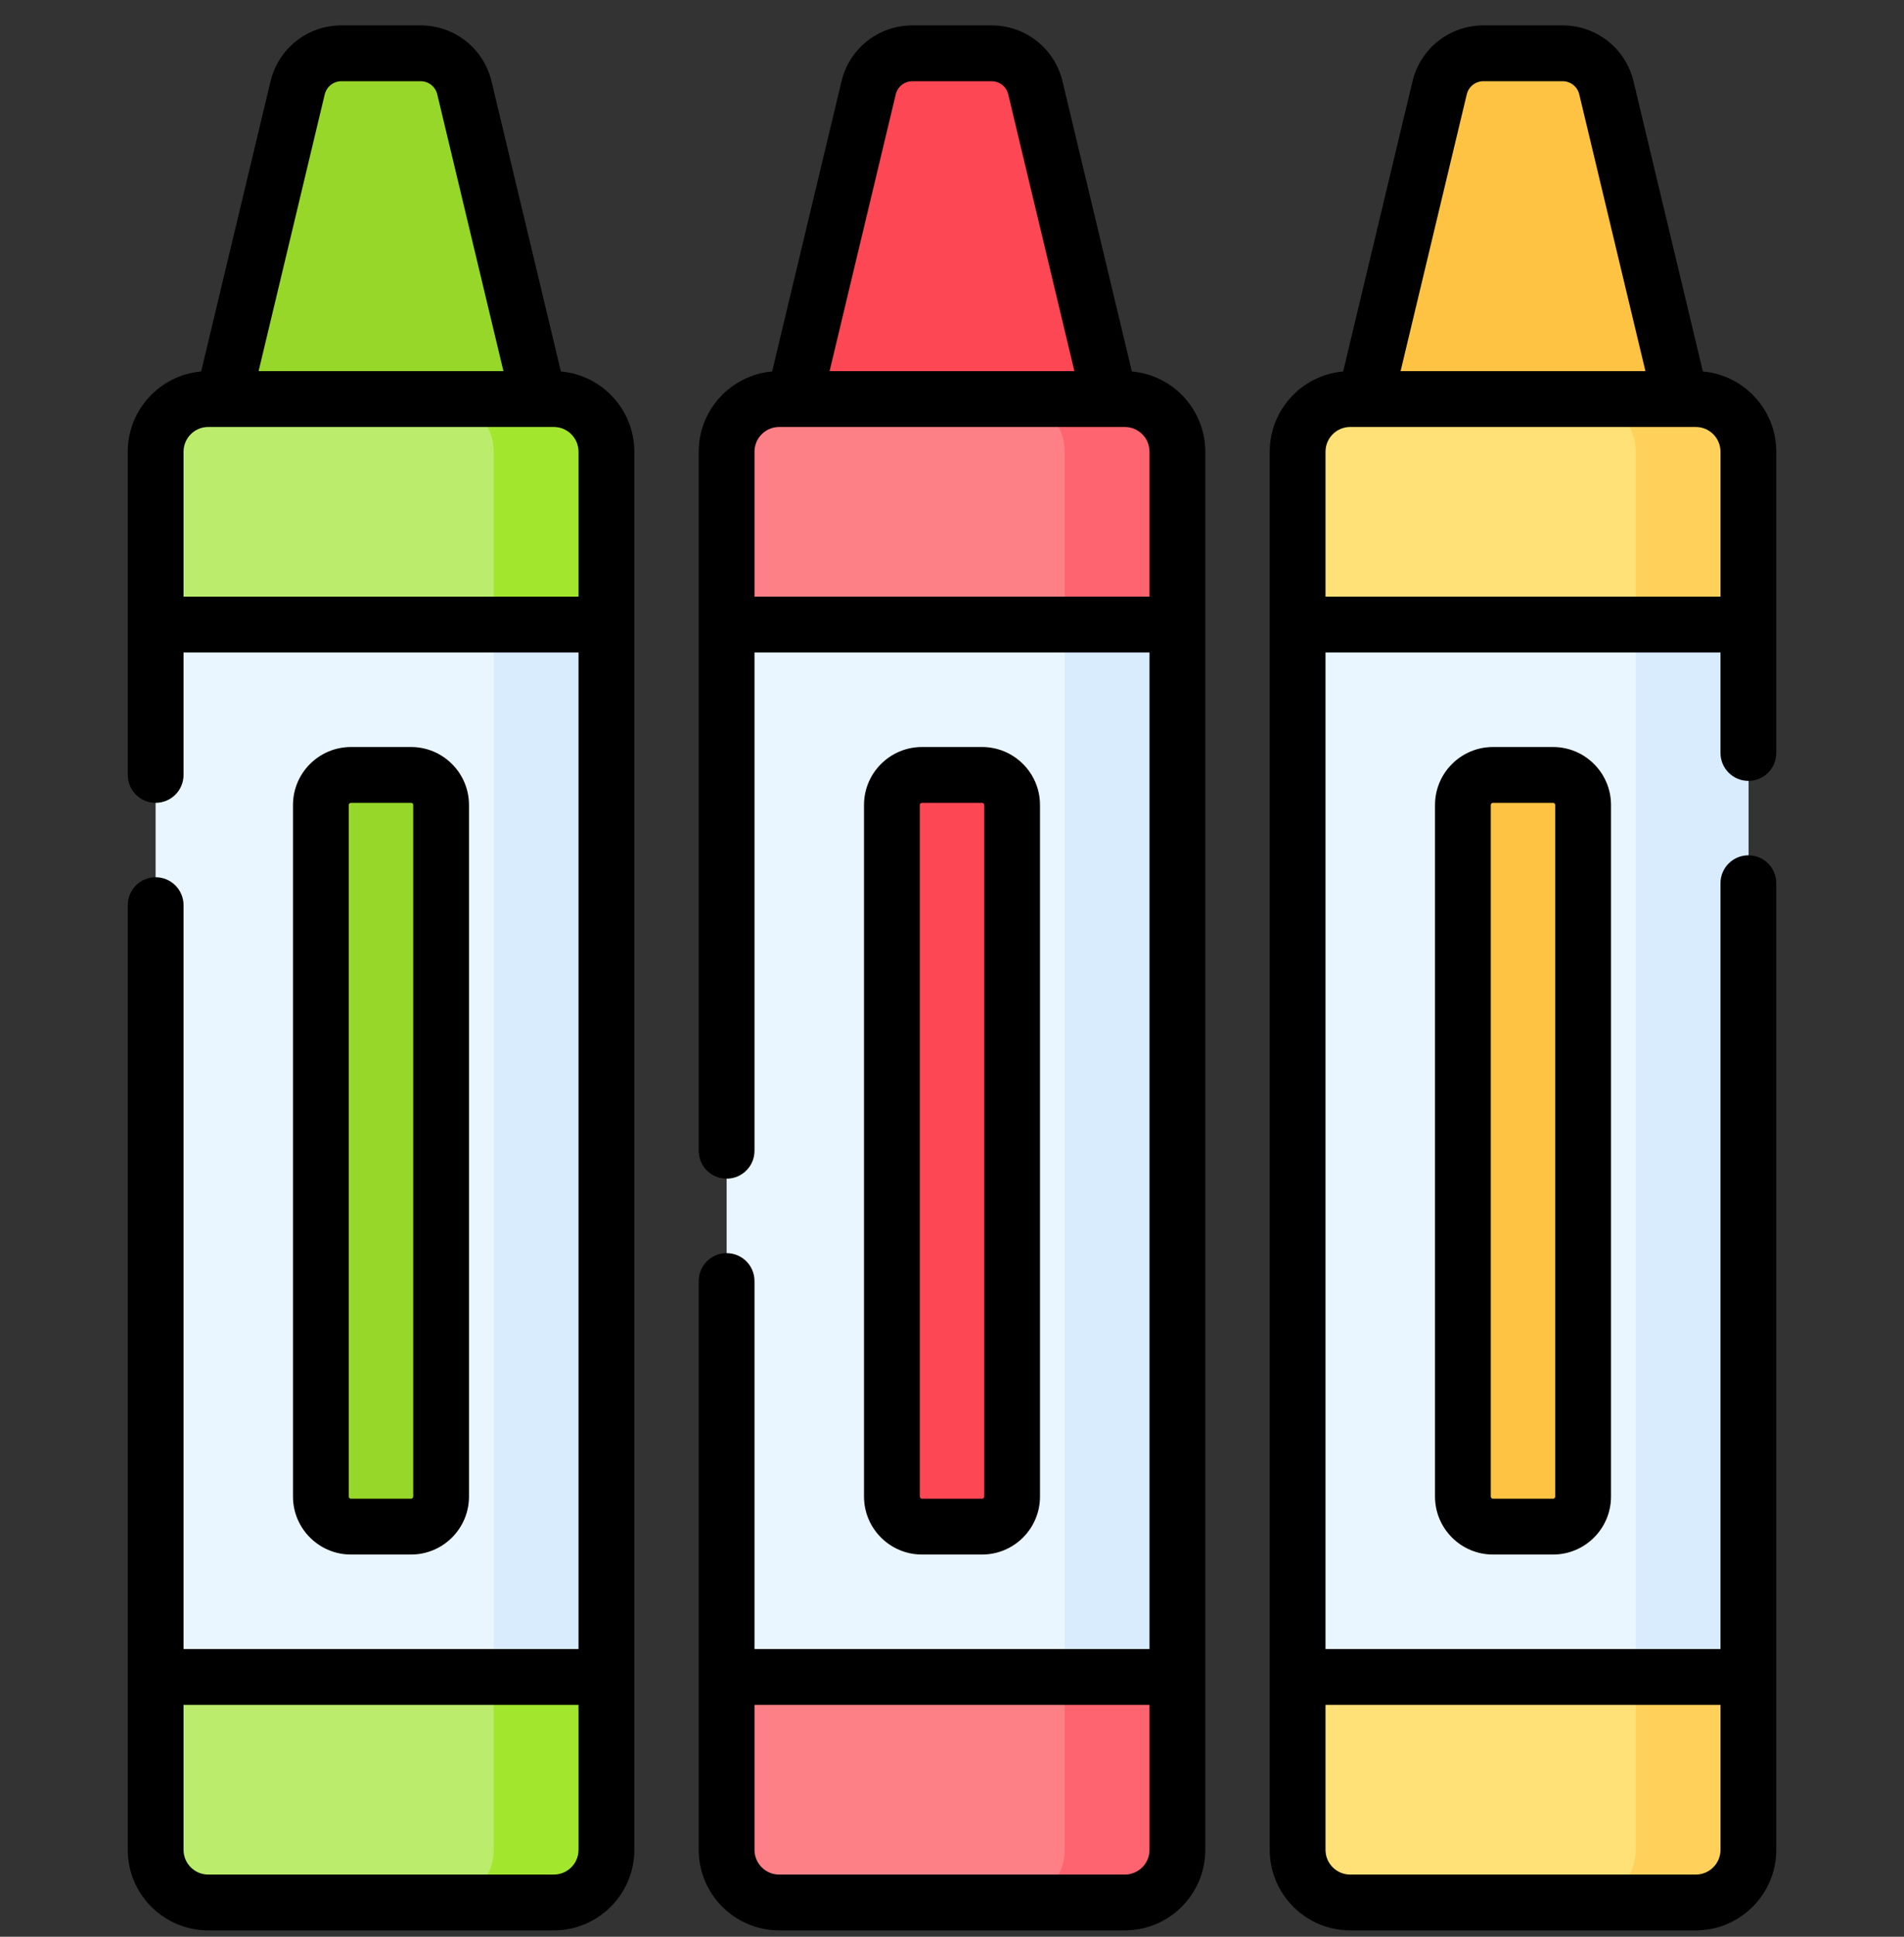 <svg width="60" height="61" viewBox="0 0 60 61" fill="none" xmlns="http://www.w3.org/2000/svg">
<rect x="0" y="0" width="60" height="61" fill="#333333" stroke="none"/>
<g clip-path="url(#clip0_322_2900)">
<path d="M37.103 19.672V14.227C37.103 13.311 36.361 12.569 35.446 12.569H24.555C23.64 12.569 22.898 13.311 22.898 14.227V19.672L26.484 37.706L22.898 52.818V58.263C22.898 59.179 23.64 59.921 24.555 59.921H35.446C36.361 59.921 37.103 59.179 37.103 58.263V52.818L34.972 37.772L37.103 19.672Z" fill="#FD8087"/>
<path d="M37.103 19.672V14.227C37.103 13.311 36.361 12.569 35.446 12.569H31.895C32.81 12.569 33.552 13.311 33.552 14.227V58.263C33.552 59.179 32.81 59.921 31.895 59.921H35.446C36.361 59.921 37.103 59.179 37.103 58.263V52.818L34.972 37.772L37.103 19.672Z" fill="#FE646F"/>
<path d="M34.972 12.569L32.629 2.769C32.476 2.13 31.904 1.679 31.247 1.679H28.754C28.096 1.679 27.525 2.13 27.372 2.769L25.028 12.569H34.972Z" fill="#FD4755"/>
<path d="M22.898 19.672H37.103V52.818H22.898V19.672Z" fill="#EAF6FF"/>
<path d="M29.053 48.083H30.948C31.471 48.083 31.895 47.659 31.895 47.136V25.354C31.895 24.831 31.471 24.407 30.948 24.407H29.053C28.53 24.407 28.106 24.831 28.106 25.354V47.136C28.106 47.659 28.53 48.083 29.053 48.083Z" fill="#FD4755"/>
<path d="M33.552 19.672H37.103V52.818H33.552V19.672Z" fill="#D8ECFE"/>
<path d="M55.097 19.672V14.227C55.097 13.311 54.355 12.569 53.44 12.569H42.549C41.634 12.569 40.892 13.311 40.892 14.227V19.672L43.972 33.285L40.892 52.818V58.263C40.892 59.179 41.634 59.921 42.549 59.921H53.44C54.355 59.921 55.097 59.179 55.097 58.263V52.818L52.493 32.691L55.097 19.672Z" fill="#FFE177"/>
<path d="M55.097 19.672V14.227C55.097 13.311 54.355 12.569 53.44 12.569H49.889C50.804 12.569 51.546 13.311 51.546 14.227V58.263C51.546 59.179 50.804 59.921 49.889 59.921H53.44C54.355 59.921 55.097 59.179 55.097 58.263V52.818L52.493 32.691L55.097 19.672Z" fill="#FFD15B"/>
<path d="M52.966 12.569L50.623 2.769C50.47 2.13 49.898 1.679 49.241 1.679H46.748C46.09 1.679 45.519 2.13 45.366 2.769L43.023 12.569H52.966Z" fill="#FFC344"/>
<path d="M40.892 19.672H55.097V52.818H40.892V19.672Z" fill="#EAF6FF"/>
<path d="M47.048 48.083H48.942C49.465 48.083 49.889 47.659 49.889 47.136V25.354C49.889 24.831 49.465 24.407 48.942 24.407H47.048C46.525 24.407 46.101 24.831 46.101 25.354V47.136C46.1 47.659 46.525 48.083 47.048 48.083Z" fill="#FFC344"/>
<path d="M51.546 19.672H55.097V52.818H51.546V19.672Z" fill="#D8ECFE"/>
<path d="M19.11 19.672V14.227C19.11 13.311 18.368 12.569 17.452 12.569H6.562C5.646 12.569 4.904 13.311 4.904 14.227V19.672L8.438 36.245L4.904 52.818V58.263C4.904 59.179 5.646 59.921 6.562 59.921H17.452C18.368 59.921 19.11 59.179 19.11 58.263V52.818L16.979 39.752L19.11 19.672Z" fill="#BBEC6C"/>
<path d="M19.11 19.672V14.227C19.11 13.311 18.368 12.569 17.453 12.569H13.901C14.817 12.569 15.559 13.311 15.559 14.227V58.263C15.559 59.179 14.817 59.921 13.901 59.921H17.453C18.368 59.921 19.11 59.179 19.11 58.263V52.818L16.979 39.752L19.11 19.672Z" fill="#A2E62E"/>
<path d="M16.979 12.569L14.635 2.769C14.482 2.13 13.911 1.679 13.254 1.679H10.76C10.103 1.679 9.532 2.13 9.379 2.769L7.035 12.569H16.979Z" fill="#97D729"/>
<path d="M4.904 19.672H19.11V52.818H4.904V19.672Z" fill="#EAF6FF"/>
<path d="M11.06 48.083H12.954C13.477 48.083 13.901 47.659 13.901 47.136V25.354C13.901 24.831 13.477 24.407 12.954 24.407H11.06C10.537 24.407 10.113 24.831 10.113 25.354V47.136C10.113 47.659 10.537 48.083 11.06 48.083Z" fill="#97D729"/>
<path d="M15.559 19.672H19.11V52.818H15.559V19.672Z" fill="#D8ECFE"/>
<path d="M30.948 48.962C31.954 48.962 32.773 48.143 32.773 47.136V25.354C32.773 24.347 31.954 23.528 30.948 23.528H29.053C28.047 23.528 27.227 24.347 27.227 25.354V47.136C27.227 48.143 28.047 48.962 29.053 48.962H30.948ZM28.985 47.136V25.354C28.985 25.317 29.016 25.286 29.053 25.286H30.948C30.985 25.286 31.016 25.317 31.016 25.354V47.136C31.016 47.173 30.985 47.204 30.948 47.204H29.053C29.016 47.204 28.985 47.173 28.985 47.136Z" fill="black"/>
<path d="M35.668 11.7L33.483 2.565C33.235 1.525 32.315 0.8 31.247 0.8H28.753C27.685 0.8 26.765 1.525 26.517 2.565L24.332 11.7C23.038 11.813 22.019 12.903 22.019 14.227V36.245C22.019 36.731 22.412 37.124 22.898 37.124C23.383 37.124 23.776 36.731 23.776 36.245V20.551H36.224V51.939H23.776V40.347C23.776 39.862 23.383 39.468 22.898 39.468C22.412 39.468 22.019 39.862 22.019 40.347V58.264C22.019 59.662 23.156 60.8 24.555 60.8H35.446C36.844 60.8 37.982 59.662 37.982 58.264V14.227C37.982 12.903 36.962 11.813 35.668 11.7ZM28.227 2.973C28.285 2.728 28.502 2.558 28.753 2.558H31.247C31.498 2.558 31.715 2.728 31.773 2.973L33.858 11.69H26.142L28.227 2.973ZM23.776 18.793V14.227C23.776 13.797 24.125 13.448 24.554 13.448H35.446C35.875 13.448 36.224 13.797 36.224 14.227V18.793H23.776ZM35.446 59.042H24.554C24.125 59.042 23.776 58.693 23.776 58.264V53.697H36.224V58.264C36.224 58.693 35.875 59.042 35.446 59.042Z" fill="black"/>
<path d="M47.047 23.528C46.04 23.528 45.221 24.347 45.221 25.354V47.136C45.221 48.143 46.04 48.962 47.047 48.962H48.941C49.948 48.962 50.767 48.143 50.767 47.136V25.354C50.767 24.347 49.948 23.528 48.941 23.528H47.047ZM49.009 25.354V47.136C49.009 47.173 48.978 47.204 48.941 47.204H47.047C47.009 47.204 46.978 47.173 46.978 47.136V25.354C46.978 25.317 47.009 25.286 47.047 25.286H48.941C48.978 25.286 49.009 25.317 49.009 25.354Z" fill="black"/>
<path d="M55.975 27.817C55.975 27.332 55.582 26.939 55.096 26.939C54.611 26.939 54.217 27.332 54.217 27.817V51.939H41.77V20.551H54.217V23.716C54.217 24.201 54.611 24.595 55.096 24.595C55.582 24.595 55.975 24.201 55.975 23.716V14.227C55.975 12.903 54.956 11.814 53.662 11.7L51.477 2.565C51.229 1.525 50.309 0.8 49.241 0.8H46.747C45.679 0.8 44.76 1.525 44.511 2.565L42.326 11.7C41.031 11.814 40.012 12.903 40.012 14.227V58.264C40.012 59.662 41.15 60.8 42.549 60.8H53.439C54.837 60.8 55.975 59.662 55.975 58.264V27.817H55.975ZM46.221 2.973C46.279 2.729 46.496 2.558 46.747 2.558H49.241C49.492 2.558 49.709 2.729 49.767 2.973L51.852 11.69H44.136L46.221 2.973ZM42.549 13.448H53.439C53.868 13.448 54.217 13.797 54.217 14.227V18.793H41.77V14.227C41.77 13.797 42.119 13.448 42.549 13.448ZM53.439 59.042H42.549C42.119 59.042 41.77 58.693 41.77 58.264V53.697H54.217V58.264C54.217 58.693 53.868 59.042 53.439 59.042Z" fill="black"/>
<path d="M12.954 48.962C13.96 48.962 14.779 48.143 14.779 47.136V25.354C14.779 24.347 13.96 23.528 12.954 23.528H11.059C10.053 23.528 9.233 24.347 9.233 25.354V47.136C9.233 48.143 10.053 48.962 11.059 48.962H12.954ZM10.991 47.136V25.354C10.991 25.317 11.022 25.286 11.059 25.286H12.954C12.991 25.286 13.022 25.317 13.022 25.354V47.136C13.022 47.173 12.991 47.204 12.954 47.204H11.059C11.022 47.204 10.991 47.173 10.991 47.136Z" fill="black"/>
<path d="M17.675 11.7L15.49 2.565C15.241 1.525 14.322 0.8 13.254 0.8H10.76C9.692 0.8 8.772 1.525 8.524 2.565L6.339 11.7C5.045 11.814 4.026 12.903 4.026 14.227V19.662C4.026 19.666 4.025 19.669 4.025 19.672C4.025 19.676 4.026 19.679 4.026 19.683V24.407C4.026 24.893 4.419 25.286 4.905 25.286C5.39 25.286 5.784 24.893 5.784 24.407V20.551H18.231V51.939H5.784V28.509C5.784 28.023 5.39 27.63 4.905 27.63C4.419 27.63 4.026 28.023 4.026 28.509V58.264C4.026 59.662 5.163 60.8 6.562 60.8H17.452C18.851 60.8 19.989 59.662 19.989 58.264V14.227C19.989 12.903 18.97 11.814 17.675 11.7ZM10.233 2.973C10.292 2.729 10.509 2.558 10.76 2.558H13.254C13.505 2.558 13.722 2.729 13.78 2.973L15.865 11.69H8.149L10.233 2.973ZM5.784 18.793V14.227C5.784 13.797 6.133 13.448 6.562 13.448C6.562 13.448 7.031 13.448 7.035 13.448L17.452 13.448C17.882 13.448 18.231 13.797 18.231 14.227V18.793H5.784ZM17.452 59.042H6.562C6.133 59.042 5.784 58.693 5.784 58.264V53.697H18.231V58.264C18.231 58.693 17.882 59.042 17.452 59.042Z" fill="black"/>
</g>
<defs>
<clipPath id="clip0_322_2900">
<rect width="60" height="60" fill="white" transform="translate(0 0.8)"/>
</clipPath>
</defs>
</svg>
